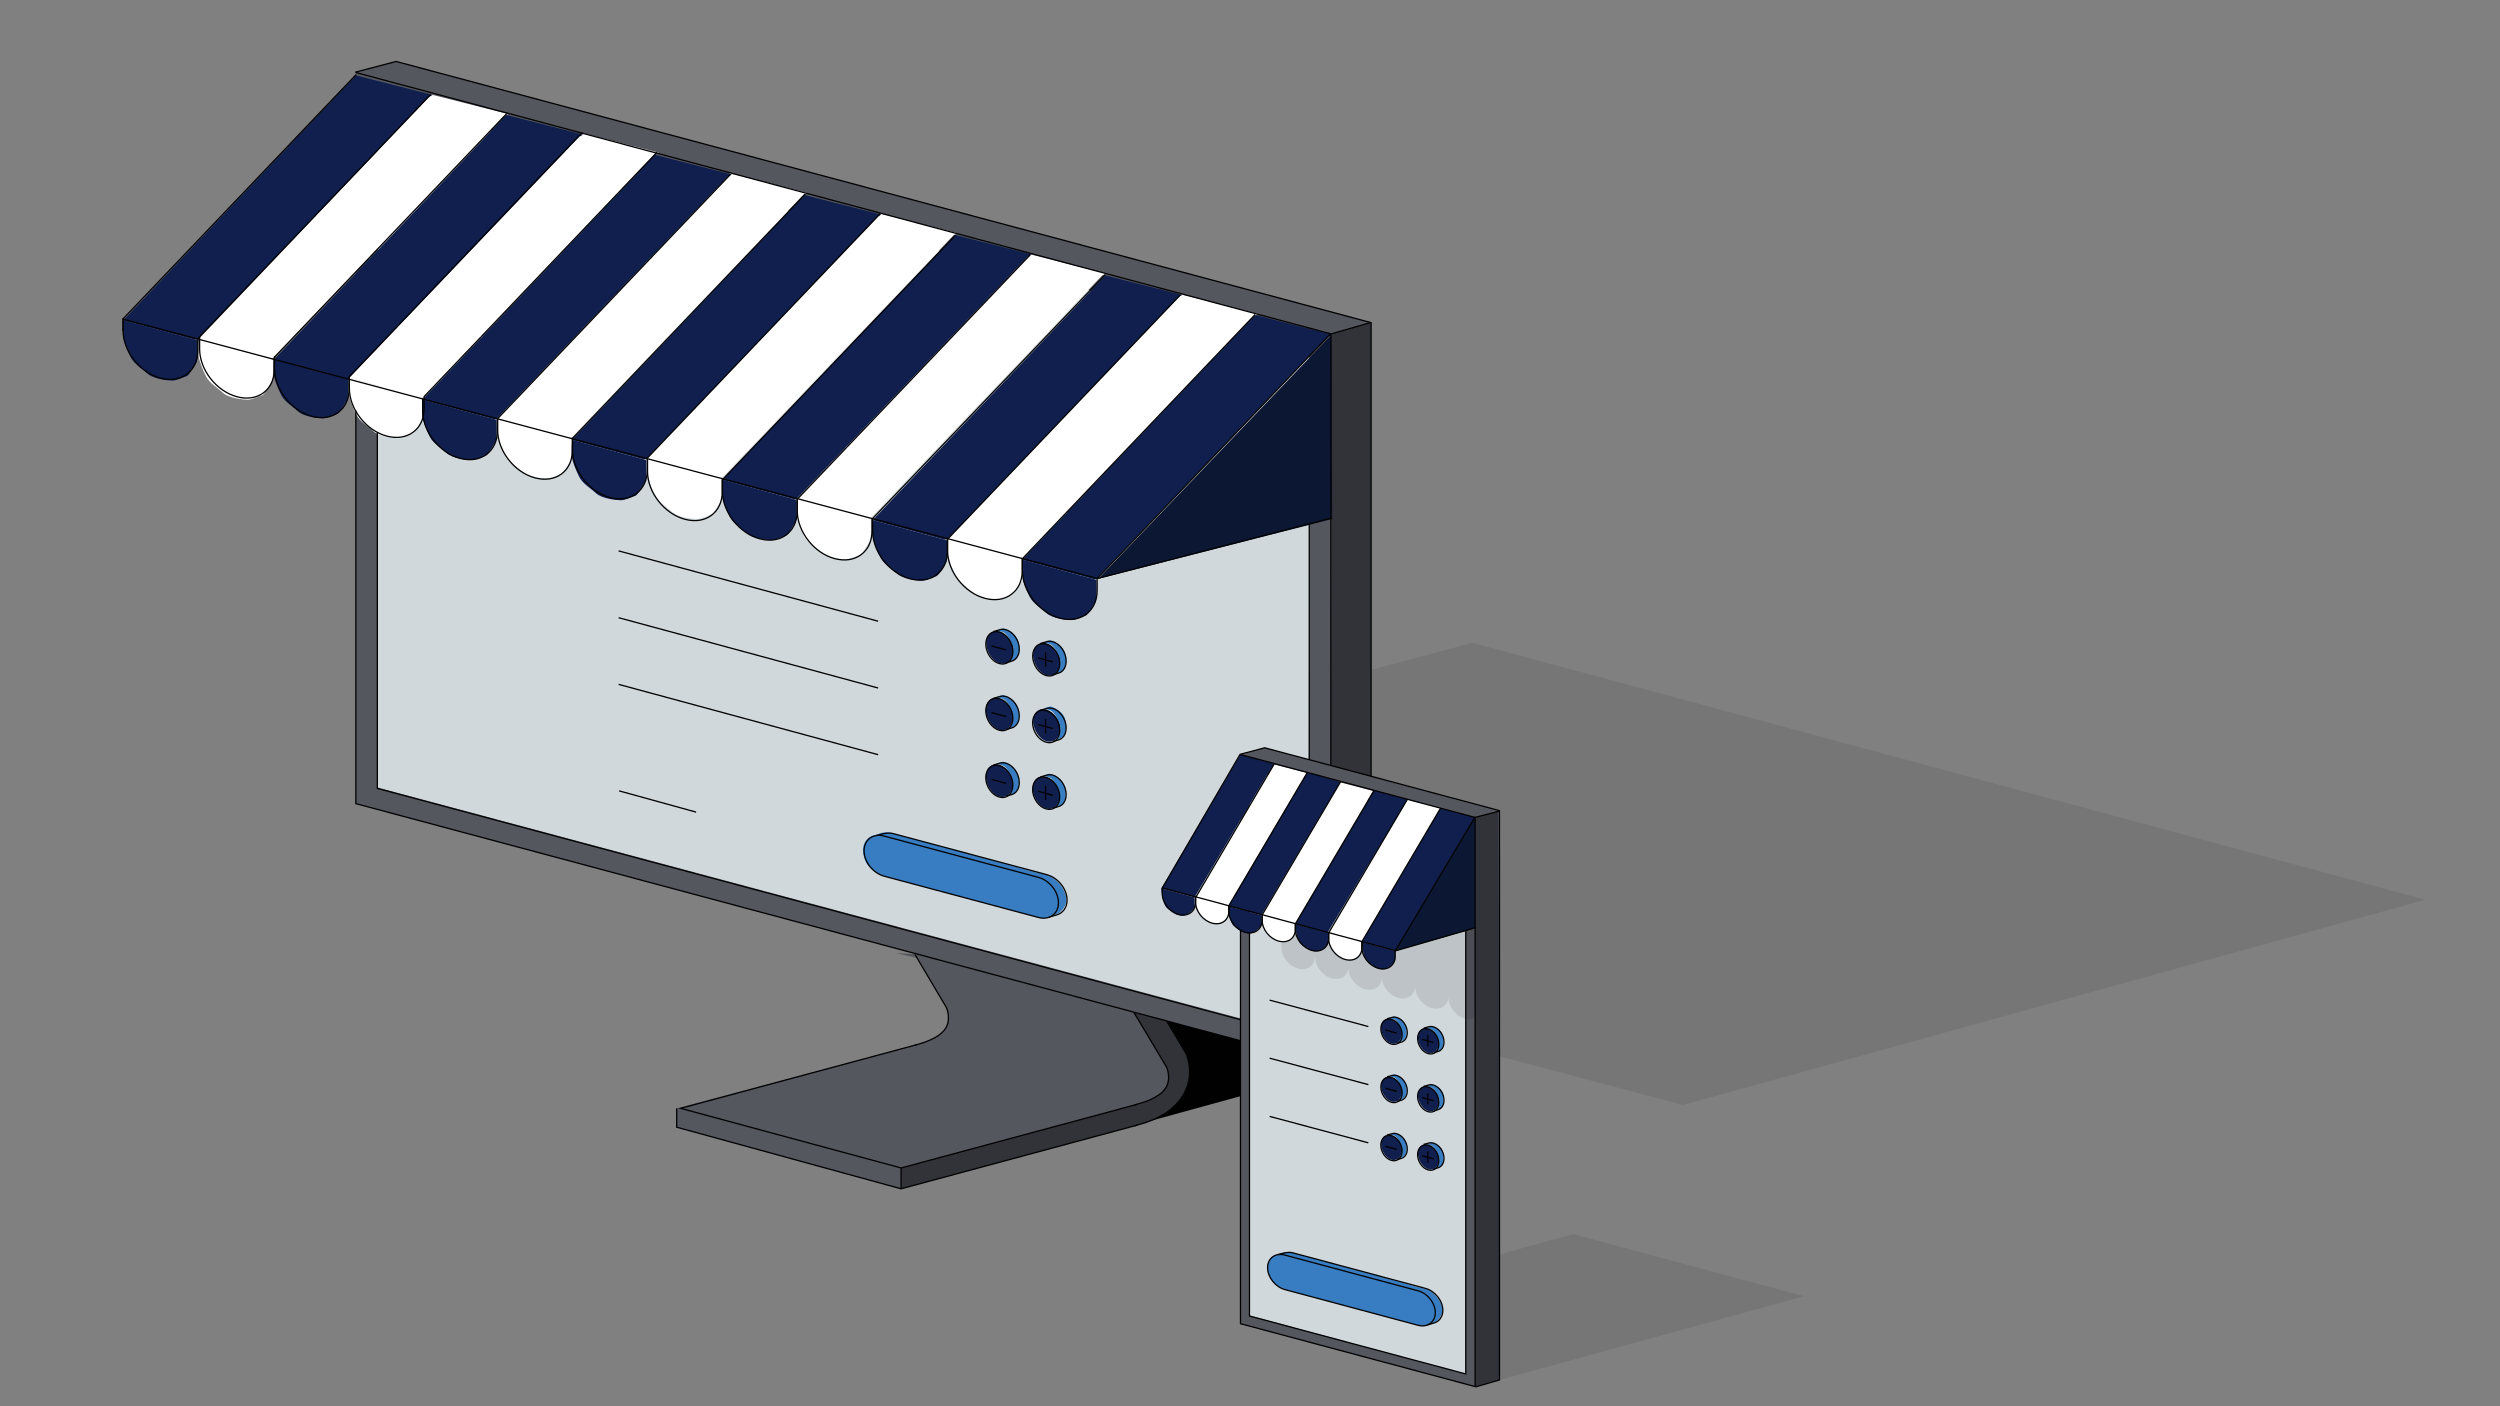 <?xml version="1.0" encoding="utf-8"?>
<!-- Generator: Adobe Illustrator 26.2.1, SVG Export Plug-In . SVG Version: 6.00 Build 0)  -->
<svg version="1.1" id="Layer_1" xmlns="http://www.w3.org/2000/svg" xmlns:xlink="http://www.w3.org/1999/xlink" x="0px" y="0px"
	 viewBox="0 0 1920 1080" style="enable-background:new 0 0 1920 1080;" xml:space="preserve">
<rect x="0" y="0" width="1920" height="1080" fill="#808080" stroke="none"/>
<style type="text/css">
	.st0{fill:#010101;}
	.st1{opacity:0.08;fill:#010101;enable-background:new    ;}
	.st2{fill:#313338;}
	.st3{fill:#55575E;}
	.st4{fill:#D1D8DB;}
	.st5{fill:#101F4E;}
	.st6{fill:#387DC1;}
	.st7{fill:#0B1733;}
	.st8{fill:#FFFFFF;}
	.st9{fill:none;stroke:#010101;stroke-miterlimit:10;}
	.st10{fill:none;stroke:#010101;stroke-width:1;stroke-miterlimit:10;}
	.st11{opacity:0.1;fill:#010101;enable-background:new    ;}
</style>
<polygon class="st0" points="878.7,862.2 1138.6,790.7 941.6,737.7 695.1,805.6 "/>
<polygon class="st1" points="544.4,650.1 1292.5,848.6 1862.6,691 1130.8,493.7 "/>
<polygon class="st2" points="1022.4,256.4 1053,247.8 1053,809.3 1022.1,817.9 "/>
<polygon class="st3" points="1053,247.8 304.2,47.2 273.3,55.7 1022.4,256.4 "/>
<polygon class="st3" points="273.3,55.7 273.3,617.2 1022.1,817.9 1022.4,256.4 "/>
<polygon class="st4" points="290.3,604.9 290.3,78.5 1005.5,267.6 1005.1,796.2 "/>
<path class="st5" d="M757.4,493.9c0,6,4.5,13.9,10.5,15.5s10.5-3.9,10.5-9.9s-5-12.8-11-14.5C761.4,483.5,757.4,487.9,757.4,493.9z"
	/>
<path class="st6" d="M765.4,484.2l5.2-1.6c0,0,9.1,2.4,11.3,9.5c2.3,7.5-0.1,13.5-2.5,14.5s-4.9,2.4-4.9,2.4s5.6-7,3.4-12.8
	c-2.2-5.8-4.9-9.7-7.3-10.6S765.4,484.2,765.4,484.2z"/>
<path class="st5" d="M793.4,503.1c0,6,4.5,13.9,10.5,15.5s10.5-3.9,10.5-9.9s-5-12.8-11-14.5C797.4,492.7,793.4,497.1,793.4,503.1z"
	/>
<path class="st6" d="M801.4,493.4l5.2-1.6c0,0,9.1,2.4,11.3,9.5c2.3,7.5-0.1,13.5-2.5,14.5s-4.9,2.4-4.9,2.4s5.6-7,3.4-12.8
	c-2.2-5.8-4.9-9.7-7.3-10.6S801.4,493.4,801.4,493.4z"/>
<path class="st5" d="M757.1,545.1c0,6,4.5,13.9,10.5,15.5s10.5-3.9,10.5-9.9s-5-12.8-11-14.5S757.1,539.1,757.1,545.1z"/>
<path class="st6" d="M765.1,535.4l5.2-1.6c0,0,9.1,2.4,11.3,9.5c2.3,7.5-0.1,13.5-2.5,14.5s-4.9,2.4-4.9,2.4s5.6-7,3.4-12.8
	s-4.9-9.7-7.3-10.6C767.8,535.8,765.1,535.4,765.1,535.4z"/>
<path class="st5" d="M793.4,553.8c0,6,4.5,13.9,10.5,15.5s10.5-3.9,10.5-9.9s-5-12.8-11-14.5C797.4,543.3,793.4,547.8,793.4,553.8z"
	/>
<path class="st6" d="M801.4,544.1l5.2-1.6c0,0,9.1,2.4,11.3,9.5c2.3,7.5-0.1,13.5-2.5,14.5s-4.9,2.4-4.9,2.4s5.6-7,3.4-12.8
	c-2.2-5.8-4.9-9.7-7.3-10.6S801.4,544.1,801.4,544.1z"/>
<path class="st5" d="M793.1,605.5c0,6,4.5,13.9,10.5,15.5s10.5-3.9,10.5-9.9s-5-12.8-11-14.5C797,595,793.1,599.5,793.1,605.5z"/>
<path class="st6" d="M801,595.8l5.2-1.6c0,0,9.1,2.4,11.3,9.5c2.3,7.5-0.1,13.5-2.5,14.5s-4.9,2.4-4.9,2.4s5.6-7,3.4-12.8
	c-2.2-5.8-4.9-9.7-7.3-10.6C803.8,596.3,801,595.8,801,595.8z"/>
<path class="st5" d="M757.1,596.3c0,6,4.5,13.9,10.5,15.5s10.5-3.9,10.5-9.9s-5-12.8-11-14.5C761.1,585.9,757.1,590.3,757.1,596.3z"
	/>
<path class="st6" d="M765.1,586.6l5.2-1.6c0,0,9.1,2.4,11.3,9.5c2.3,7.5-0.1,13.5-2.5,14.5s-4.9,2.4-4.9,2.4s5.6-7,3.4-12.8
	c-2.2-5.8-4.9-9.7-7.3-10.6C767.8,587.1,765.1,586.6,765.1,586.6z"/>
<path class="st6" d="M781.5,666l-96.3-26.1c0,0-9.4-3.1-14.1,3.8c-4.7,6.9-0.4,16.4,1.9,19.1s6.3,6.3,13.2,8.2
	c6.8,1.9,117,31.4,117,31.4s8.5,3.4,14-5.5S813,678,813,678s-5-5.5-10.5-6.4S781.5,666,781.5,666z"/>
<path class="st6" d="M775.3,668.1L679,642c0,0-9.4-3.1-14.1,3.8c-4.7,6.9-0.4,16.4,1.9,19.1c2.3,2.7,6.3,6.3,13.2,8.2
	s117,31.4,117,31.4s8.5,3.4,14-5.5s-4.2-18.9-4.2-18.9s-5-5.5-10.5-6.4C790.7,672.7,775.3,668.1,775.3,668.1z"/>
<polygon class="st7" points="843.4,444.5 1022.8,256.9 1023.1,398.6 "/>
<polygon class="st5" points="785.7,429.1 963.7,241.8 1022.8,256.9 1019.8,258.4 842.2,444.5 839.8,444.7 785.4,430 "/>
<path class="st5" d="M842.1,445.3c0,0,0.5,15.1-0.7,16.8c-1.2,1.7-5.8,10.3-7.6,10.7c-1.8,0.4-7.5,3.4-11,3.4
	c-3.4,0-14.8-1.2-19.2-5.4c-4.4-4.2-10.2-7.2-12.9-12.6c-2.7-5.3-5.4-12.3-5.7-16.1c-0.3-3.7,0.3-12.3,0.3-12.3L842.1,445.3z"/>
<polygon class="st8" points="729.1,413.3 907.2,226.1 966.2,241.1 963.2,242.6 785.7,428.7 783.3,429 728.8,414.2 "/>
<path class="st8" d="M785.6,429.5c0,0,0.5,15.1-0.7,16.8c-1.2,1.7-5.8,10.3-7.6,10.7c-1.8,0.4-7.5,3.4-11,3.4
	c-3.4,0-14.8-1.2-19.2-5.4s-10.2-7.2-12.9-12.6s-5.4-12.3-5.7-16.1c-0.3-3.7,0.3-12.3,0.3-12.3L785.6,429.5z"/>
<polygon class="st8" points="612.3,382.3 790.3,195.1 849.3,210.1 846.4,211.6 668.8,397.7 666.4,398 611.9,383.3 "/>
<path class="st8" d="M668.7,398.6c0,0,0.5,15.1-0.7,16.8s-5.8,10.3-7.6,10.7c-1.8,0.4-7.5,3.4-11,3.4c-3.4,0-14.8-1.2-19.2-5.4
	c-4.4-4.2-10.2-7.2-12.9-12.6c-2.7-5.3-5.4-12.3-5.7-16.1c-0.3-3.7,0.3-12.3,0.3-12.3L668.7,398.6z"/>
<polygon class="st8" points="498.2,351.4 676.2,164.1 735.3,179.1 732.3,180.7 554.7,366.7 552.4,367 497.9,352.3 "/>
<path class="st8" d="M554.6,367.6c0,0,0.5,15.1-0.7,16.8c-1.2,1.7-5.8,10.3-7.6,10.7c-1.8,0.4-7.5,3.4-11,3.4
	c-3.4,0-14.8-1.2-19.2-5.4c-4.4-4.2-10.2-7.2-12.9-12.6c-2.7-5.3-5.4-12.3-5.7-16.1c-0.3-3.7,0.3-12.3,0.3-12.3L554.6,367.6z"/>
<polygon class="st8" points="382.7,320.4 560.8,133.1 619.8,148.1 616.8,149.7 439.3,335.8 436.9,336 382.4,321.3 "/>
<path class="st8" d="M439.2,336.6c0,0,0.5,15.1-0.7,16.8s-5.8,10.3-7.6,10.7c-1.8,0.4-7.5,3.4-11,3.4s-14.8-1.2-19.2-5.4
	c-4.4-4.2-10.2-7.2-12.9-12.6c-2.7-5.3-5.4-12.3-5.7-16.1c-0.3-3.7,0.3-12.3,0.3-12.3L439.2,336.6z"/>
<polygon class="st8" points="268.7,289.4 446.7,102.1 505.8,117.2 502.8,118.7 325.2,304.8 322.8,305.1 268.3,290.3 "/>
<path class="st8" d="M325.1,305.6c0,0,0.5,15.1-0.7,16.8s-5.8,10.3-7.6,10.7c-1.8,0.4-7.5,3.4-11,3.4s-14.8-1.2-19.2-5.4
	c-4.4-4.2-10.2-7.2-12.9-12.6c-2.7-5.3-5.4-12.3-5.7-16.1c-0.3-3.7,0.3-12.3,0.3-12.3L325.1,305.6z"/>
<polygon class="st8" points="153.2,259.8 331.2,72.6 390.3,87.6 387.3,89.1 209.7,275.2 207.4,275.5 152.9,260.7 "/>
<path class="st8" d="M209.6,276.1c0,0,0.5,15.1-0.7,16.8s-5.8,10.3-7.6,10.7c-1.8,0.4-7.5,3.4-11,3.4c-3.4,0-14.8-1.2-19.2-5.4
	c-4.4-4.2-10.2-7.2-12.9-12.6c-2.7-5.3-5.4-12.3-5.7-16.1c-0.3-3.7,0.3-12.3,0.3-12.3L209.6,276.1z"/>
<polygon class="st5" points="670.9,398.7 849,211.5 908,226.5 905,228 727.5,414.1 725.1,414.4 670.6,399.6 "/>
<path class="st5" d="M727.4,415c0,0,0.5,15.1-0.7,16.8s-5.8,10.3-7.6,10.7c-1.8,0.4-7.5,3.4-11,3.4s-14.8-1.2-19.2-5.4
	c-4.4-4.2-10.2-7.2-12.9-12.6c-2.7-5.3-5.4-12.3-5.7-16.1c-0.3-3.7,0.3-12.3,0.3-12.3L727.4,415z"/>
<polygon class="st5" points="555.4,367.7 733.4,180.4 792.5,195.4 789.5,197 611.9,383 609.5,383.3 555.1,368.6 "/>
<path class="st5" d="M611.8,383.9c0,0,0.5,15.1-0.7,16.8c-1.2,1.7-5.8,10.3-7.6,10.7c-1.8,0.4-7.5,3.4-11,3.4
	c-3.4,0-14.8-1.2-19.2-5.4c-4.4-4.2-10.2-7.2-12.9-12.6c-2.7-5.3-5.4-12.3-5.7-16.1c-0.3-3.7,0.3-12.3,0.3-12.3L611.8,383.9z"/>
<polygon class="st5" points="439.8,337.1 617.9,149.8 676.9,164.8 673.9,166.4 496.3,352.4 494,352.7 439.5,338 "/>
<path class="st5" d="M496.2,353.3c0,0,0.5,15.1-0.7,16.8c-1.2,1.7-5.8,10.3-7.6,10.7c-1.8,0.4-7.5,3.4-11,3.4s-14.8-1.2-19.2-5.4
	c-4.4-4.2-10.2-7.2-12.9-12.6s-5.4-12.3-5.7-16.1c-0.3-3.7,0.3-12.3,0.3-12.3L496.2,353.3z"/>
<polygon class="st5" points="325,306.2 503,118.9 562.1,134 559.1,135.5 381.5,321.6 379.1,321.9 324.6,307.1 "/>
<path class="st5" d="M381.4,322.4c0,0,0.5,15.1-0.7,16.8c-1.2,1.7-5.8,10.3-7.6,10.7c-1.8,0.4-7.5,3.4-11,3.4s-14.8-1.2-19.2-5.4
	c-4.4-4.2-10.2-7.2-12.9-12.6c-2.7-5.3-5.4-12.3-5.7-16.1c-0.3-3.7,0.3-12.3,0.3-12.3L381.4,322.4z"/>
<polygon class="st5" points="210.9,275.6 388.9,88.3 448,103.4 445,104.9 267.4,291 265.1,291.2 210.6,276.5 "/>
<path class="st5" d="M267.3,290.4c0,0,0.5,15.1-0.7,16.8c-1.2,1.7-5.8,10.3-7.6,10.7c-1.8,0.4-7.5,3.4-11,3.4s-14.8-1.2-19.2-5.4
	c-4.4-4.2-10.2-7.2-12.9-12.6c-2.7-5.3-5.4-12.3-5.7-16.1c-0.3-3.7,0.3-12.3,0.3-12.3L267.3,290.4z"/>
<polygon class="st5" points="95.3,245.2 273.3,57.9 332.3,72.9 329.3,74.5 151.8,260.5 149.4,260.8 94.9,246.1 "/>
<path class="st5" d="M151.7,261.4c0,0,0.5,15.1-0.7,16.8s-5.8,10.3-7.6,10.7c-1.8,0.4-7.5,3.4-11,3.4s-14.8-1.2-19.2-5.4
	c-4.4-4.2-10.2-7.2-12.9-12.6s-5.4-12.3-5.7-16.1c-0.3-3.7,0.3-12.3,0.3-12.3L151.7,261.4z"/>
<path class="st3" d="M895.2,783.8l11.9,18.9l2.9,4.8c0,0,2,4.6,1.9,4.3s1.4,6.1,1.4,6.1l0.4,6.7l-1,7.2l-2.4,6.6l-5.7,8.5l-7.6,6.9
	l-10.5,5.9l-15.2,5.1L692,913v-16l163.6-44.1l12.9-3.5l9.7-2.9l6.1-2.4l5.3-2.9l4.2-3.6l2.9-4.8l0.9-5.4v-7.2l-4.4-5.6l-17.6-29.5
	l-3.9-7.4l21.5,36.9l2.9,4.8l1.2,2.5v4.5v4.1l-2.2,5.2l-3.7,4.2l-7.1,4.2l-10.8,3.9L692,897v16l-172.3-47.3v-14.5l184.5-48.9
	l7.8-2.5l7.4-3.6l5.9-4.9l3.2-7.1V779l-2.7-7.7l-8.2-13.8l-12.9-21.7l-16.4-3.8l17.6,0.9"/>
<polyline class="st2" points="869.8,777.2 876.3,786.4 896,819.5 897.3,825.7 896.6,832.9 893,838.8 888.4,841.7 882.9,844.7 
	876.3,847.7 868.5,849.4 692,897 692,913 880,862.2 890.8,857.4 901.8,849.7 907.4,842.5 911.7,834.8 913.2,828.9 913.6,824.5 
	913.3,817.9 911.8,811.8 909.9,807.5 896.1,783.5 "/>
<line class="st9" x1="475.1" y1="423.1" x2="674.4" y2="477.1"/>
<ellipse transform="matrix(0.9 -0.436 0.436 0.9 -140.023 384.683)" class="st10" cx="767.51" cy="497.2" rx="9.7" ry="13"/>
<path class="st9" d="M763,485l4.3-1.2c1.5-0.6,3.2-0.7,5.1-0.2c5.7,1.5,10.4,8.2,10.4,14.9c0,4.8-2.4,8.4-6,9.3l-3.9,1.1"/>
<line class="st9" x1="761.4" y1="496.1" x2="772.6" y2="499.1"/>
<line class="st9" x1="803" y1="501" x2="803" y2="512"/>
<ellipse transform="matrix(0.9 -0.436 0.436 0.9 -140.422 401.31)" class="st10" cx="803.51" cy="506.38" rx="9.7" ry="13"/>
<path class="st9" d="M799,494.2l4.3-1.2c1.5-0.6,3.2-0.7,5.1-0.2c5.7,1.5,10.4,8.2,10.4,14.9c0,4.8-2.4,8.4-6,9.3l-3.9,1.1"/>
<line class="st9" x1="797.3" y1="505.3" x2="808.6" y2="508.3"/>
<path class="st9" d="M803,511.7"/>
<path class="st9" d="M803,500.7"/>
<line class="st9" x1="475.1" y1="474.4" x2="674.4" y2="528.4"/>
<ellipse transform="matrix(0.9 -0.436 0.436 0.9 -162.365 389.807)" class="st10" cx="767.49" cy="548.4" rx="9.7" ry="13"/>
<path class="st9" d="M763,536.3l4.3-1.2c1.5-0.6,3.2-0.7,5.1-0.2c5.7,1.5,10.4,8.2,10.4,14.9c0,4.8-2.4,8.4-6,9.3l-3.9,1.1"/>
<line class="st9" x1="761.4" y1="547.3" x2="772.6" y2="550.3"/>
<line class="st9" x1="803" y1="552.3" x2="803" y2="563.2"/>
<ellipse transform="matrix(0.9 -0.436 0.436 0.9 -162.764 406.433)" class="st10" cx="803.49" cy="557.58" rx="9.7" ry="13"/>
<path class="st9" d="M799,545.5l4.3-1.2c1.5-0.6,3.2-0.7,5.1-0.2c5.7,1.5,10.4,8.2,10.4,14.9c0,4.8-2.4,8.4-6,9.3l-3.9,1.1"/>
<line class="st9" x1="797.3" y1="556.5" x2="808.6" y2="559.5"/>
<path class="st9" d="M803,553.5"/>
<path class="st9" d="M803,542.5"/>
<line class="st9" x1="475.1" y1="525.6" x2="674.4" y2="579.6"/>
<ellipse transform="matrix(0.9 -0.436 0.436 0.9 -184.742 394.958)" class="st10" cx="767.52" cy="599.69" rx="9.7" ry="13"/>
<path class="st9" d="M763,587.5l4.3-1.2c1.5-0.6,3.2-0.7,5.1-0.2c5.7,1.5,10.4,8.2,10.4,14.9c0,4.8-2.4,8.4-6,9.3l-3.9,1.1"/>
<line class="st9" x1="761.4" y1="598.5" x2="772.6" y2="601.6"/>
<line class="st9" x1="803" y1="603.5" x2="803" y2="614.5"/>
<ellipse transform="matrix(0.9 -0.436 0.436 0.9 -185.106 411.556)" class="st10" cx="803.48" cy="608.79" rx="9.7" ry="13"/>
<path class="st9" d="M799,596.7l4.3-1.2c1.5-0.6,3.2-0.7,5.1-0.2c5.7,1.5,10.4,8.2,10.4,14.9c0,4.8-2.4,8.4-6,9.3l-3.9,1.1"/>
<line class="st9" x1="797.3" y1="607.7" x2="808.6" y2="610.8"/>
<path class="st9" d="M803,595.2"/>
<path class="st9" d="M803,584.3"/>
<path class="st9" d="M759.3,610.6"/>
<path class="st9" d="M759.3,609.1"/>
<line class="st9" x1="475.5" y1="607.4" x2="534.6" y2="623.7"/>
<g>
	<polyline class="st9" points="273.3,55.7 1022.1,256.4 1022.1,817.9 273.3,617.2 273.3,315.4 	"/>
	<polyline class="st9" points="1005.5,401.9 1005.5,797.3 289.8,605.5 289.8,332.2 	"/>
</g>
<g>
	<polyline class="st9" points="272.7,55.5 304.2,47.2 1053,247.8 1053,809.3 1023,817.9 	"/>
	<line class="st9" x1="1052.4" y1="247.8" x2="1022.4" y2="256.4"/>
</g>
<polyline class="st9" points="873.4,848.1 692,897 522.7,851.2 704.1,802.3 "/>
<polyline class="st9" points="873.4,864.1 692,913 519.7,865.7 519.7,851.2 "/>
<g>
	<path class="st9" d="M896.1,784.3l14.5,24.4l0.1,0.2c0.3,0.6,7.4,15.6-1.7,31.5c-6.3,11.1-18.3,19.1-35.6,23.7
		c-0.7,0.2-1.5,0.4-2.2,0.6"/>
	<path class="st9" d="M871.6,848.5c12.4-3.1,20.7-7.7,24-13.4c3.8-6.5,0.9-14.4,0.3-15.6l-25-41.9"/>
</g>
<g>
	<path class="st9" d="M702.2,819"/>
	<path class="st9" d="M702.5,802.7c12.4-3.1,20.7-7.7,24-13.4c3.8-6.5,0.9-14.4,0.3-15.6L702.7,733"/>
</g>
<line class="st9" x1="692" y1="913" x2="692" y2="897"/>
<line class="st9" x1="94.8" y1="245.2" x2="842.7" y2="444.3"/>
<line class="st9" x1="842.7" y1="444.3" x2="1023.1" y2="397.7"/>
<path class="st9" d="M785.2,428.7v9.3c0,16,12.9,32.5,28.7,36.7c15.9,4.3,28.7-5.2,28.7-21.2v-9.1l178.9-187.7"/>
<path class="st9" d="M727.7,413.5v9.3c0,16,12.9,32.5,28.7,36.7c15.9,4.3,28.7-5.2,28.7-21.2v-9.1L964,241.5"/>
<path class="st9" d="M670.2,398.5v9.3c0,16,12.9,32.5,28.7,36.7c15.9,4.3,28.7-5.2,28.7-21.2v-9.1l178.9-187.7"/>
<path class="st9" d="M612.3,383v9.3c0,16,12.9,32.5,28.7,36.7c15.9,4.3,28.7-5.2,28.7-21.2v-9.1l179-187.7"/>
<path class="st9" d="M554.8,367.8v9.3c0,16,12.9,32.5,28.7,36.7c15.9,4.3,28.7-5.2,28.7-21.2v-9.1l178.9-187.7"/>
<path class="st9" d="M497.3,352.8v9.3c0,16,12.9,32.5,28.7,36.7c15.9,4.3,28.7-5.2,28.7-21.2v-9.1l178.9-187.7"/>
<path class="st9" d="M439.7,336.1v9.3c0,16,12.9,32.5,28.7,36.7c15.9,4.3,28.7-5.2,28.7-21.2v-9.1L676,164.1"/>
<path class="st9" d="M382.2,321v9.3c0,16,12.9,32.5,28.7,36.7c15.9,4.3,28.7-5.2,28.7-21.2v-9.1L618.5,149"/>
<path class="st9" d="M324.6,306v9.3c0,16,12.9,32.5,28.7,36.7c15.9,4.3,28.7-5.2,28.7-21.2v-9.1l179-187.8"/>
<path class="st9" d="M268.3,288.9v9.3c0,16,12.9,32.5,28.7,36.7c15.9,4.3,28.7-5.2,28.7-21.2v-9.1l178.9-187.7"/>
<path class="st9" d="M210.8,273.7v9.3c0,16,12.9,32.5,28.7,36.7c15.9,4.3,28.7-5.2,28.7-21.2v-9.1l178.9-187.7"/>
<path class="st9" d="M153.3,258.7v9.3c0,16,12.9,32.5,28.7,36.7c15.9,4.3,28.7-5.2,28.7-21.2v-9.1l179-187.7"/>
<path class="st9" d="M94.5,244.4v9.3c0,16,12.9,32.5,28.7,36.7s28.7-5.2,28.7-21.2v-9.1l179-187.7"/>
<polyline class="st9" points="94.5,254.1 94.5,244.9 273.5,57.3 "/>
<path class="st9" d="M163.6,245"/>
<path class="st9" d="M273.3,55.7"/>
<path class="st9" d="M163.5,245.6"/>
<path class="st9" d="M672.8,641.7c3.1-0.8,8.9-2.6,12.8-1.6l118.5,31.7c8.5,2.3,15.4,11,15.4,19.5l0,0c0,5.8-3.3,10.1-8.1,11.4
	l-5.9,1.7"/>
<path class="st9" d="M679,672.9l118.5,31.7c8.5,2.3,15.4-2.8,15.4-11.3l0,0c0-8.5-6.9-17.2-15.4-19.5L679,642.1
	c-8.5-2.3-15.4,2.8-15.4,11.3l0,0C663.6,661.9,670.5,670.6,679,672.9z"/>
<polygon class="st1" points="1151.6,1059.8 1385.4,995.5 1208.2,947.8 986.4,1008.9 "/>
<polygon class="st3" points="1150.8,623 971.3,574.3 952.7,579.5 952.7,1016.6 1132.9,1064.9 1151.6,1059.8 "/>
<polygon class="st2" points="1150.8,623 1132.9,627.8 1132.9,1064.9 1151.6,1059.8 "/>
<polygon class="st4" points="1125.7,1055.4 959.6,1010.3 959.6,591 1125.7,634.1 "/>
<path class="st11" d="M1129.6,703.2l-3.7,11.1l-0.5,48l-0.2,6.3v13.8c-7.1-1.9-12.8-9.2-12.8-16.2l0,0c-0.7,6.2-6.1,9.8-12.7,8
	c-7.1-1.9-12.8-9.2-12.8-16.2c0-0.2,0-0.4,0-0.6h-0.1c-0.2,6.8-5.8,10.8-12.8,9c-6.8-1.8-12.3-8.5-12.8-15.3
	c-0.4,6.6-6,10.4-12.8,8.6c-7-1.9-12.6-8.9-12.8-15.9c-0.9,6-6.2,9.3-12.7,7.6c-7.1-1.9-12.8-9.2-12.8-16.2v-0.1l-0.3-0.1
	c-0.3,6.8-5.9,10.7-12.8,8.9c-7.1-1.9-12.8-9.2-12.8-16.2l5.2,1.4l-2.3-0.7l-2.9-0.7v-43L1129.6,703.2z"/>
<path class="st11" d="M1133.1,713l-7.2,1.4l-0.7,68.2c0,0,8.2,2.7,7.9-6.1C1133,771.8,1133.1,713,1133.1,713z"/>
<path class="st5" d="M1088.9,796.7c0,4.6,3.5,10.7,8.1,12c4.6,1.2,8.1-3,8.1-7.6s-3.8-9.9-8.5-11.2
	C1091.9,788.6,1088.9,792.1,1088.9,796.7z"/>
<path class="st6" d="M1095.4,789.6l4-1.3c0,0,7.7,1.7,8.7,7.3s-0.1,10.4-2,11.2c-1.9,0.7-3.9,1-3.9,1s4.4-4.6,2.7-9.1
	c-1.7-4.5-3.8-7.5-5.6-8.1C1097.5,789.9,1095.4,789.6,1095.4,789.6z"/>
<path class="st5" d="M1060.6,789.4c0,4.6,3.5,10.7,8.1,12s8.1-3,8.1-7.6s-3.8-9.9-8.5-11.2S1060.6,784.8,1060.6,789.4z"/>
<path class="st6" d="M1066.8,781.9l4-1.3c0,0,7,1.9,8.7,7.3c1.8,5.8-0.1,10.4-2,11.2c-1.9,0.7-3.8,1.8-3.8,1.8s4.3-5.4,2.6-9.9
	s-3.8-7.5-5.6-8.1C1068.9,782.3,1066.8,781.9,1066.8,781.9z"/>
<path class="st5" d="M1089,841.3c0,4.6,3.5,10.7,8.1,12c4.6,1.2,8.1-3,8.1-7.6s-3.8-9.9-8.5-11.2S1089,836.7,1089,841.3z"/>
<path class="st6" d="M1095.5,834.2l4-1.3c0,0,7.7,1.7,8.7,7.3s-0.1,10.4-2,11.2c-1.9,0.7-3.9,1-3.9,1s4.4-4.6,2.7-9.1
	s-3.8-7.5-5.6-8.1S1095.5,834.2,1095.5,834.2z"/>
<path class="st5" d="M1060.7,834c0,4.6,3.5,10.7,8.1,12s8.1-3,8.1-7.6s-3.8-9.9-8.5-11.2S1060.7,829.4,1060.7,834z"/>
<path class="st6" d="M1066.9,826.5l4-1.3c0,0,7,1.9,8.7,7.3c1.8,5.8-0.1,10.4-2,11.2s-3.8,1.8-3.8,1.8s4.3-5.4,2.6-9.9
	s-3.8-7.5-5.6-8.1S1066.9,826.5,1066.9,826.5z"/>
<path class="st5" d="M1089,886c0,4.6,3.5,10.7,8.1,12c4.6,1.2,8.1-3,8.1-7.6s-3.8-9.9-8.5-11.2S1089,881.3,1089,886z"/>
<path class="st6" d="M1095.5,878.9l4-1.3c0,0,7.7,1.7,8.7,7.3s-0.1,10.4-2,11.2s-3.9,1-3.9,1s4.4-4.6,2.7-9.1s-3.8-7.5-5.6-8.1
	S1095.5,878.9,1095.5,878.9z"/>
<path class="st5" d="M1060.7,878.7c0,4.6,3.5,10.7,8.1,12c4.6,1.2,8.1-3,8.1-7.6s-3.8-9.9-8.5-11.2S1060.7,874,1060.7,878.7z"/>
<path class="st6" d="M1066.9,871.2l4-1.3c0,0,7,1.9,8.7,7.3c1.8,5.8-0.1,10.4-2,11.2s-3.8,1.8-3.8,1.8s4.3-5.4,2.6-9.9
	s-3.8-7.5-5.6-8.1S1066.9,871.2,1066.9,871.2z"/>
<path class="st6" d="M1075.7,984.7l-82.9-22.5c0,0-8.1-2.7-12.2,3.2s-0.3,14.1,1.6,16.5c1.9,2.4,5.5,5.4,11.3,7.1s100.7,27,100.7,27
	s7.4,2.9,12.1-4.7c4.7-7.6-3.6-16.2-3.6-16.2s-4.3-4.7-9-5.5C1089,988.7,1075.7,984.7,1075.7,984.7z"/>
<path class="st6" d="M1070.3,986.4l-82.9-22.5c0,0-8.1-2.7-12.2,3.2c-4.1,5.9-0.3,14.1,1.6,16.5s5.5,5.4,11.3,7.1
	c5.9,1.6,100.7,27,100.7,27s7.4,2.9,12.1-4.7c4.7-7.6-3.6-16.2-3.6-16.2s-4.3-4.7-9-5.5C1083.6,990.4,1070.3,986.4,1070.3,986.4z"/>
<path class="st5" d="M1071.4,730.3l-25.5-7c0,0,0.4,12.1,4.7,15.6c4.3,3.5,8.2,6.3,12.9,5.3c4.7-1,8.1-6.2,8.1-6.8
	C1071.6,736.7,1071.4,730.3,1071.4,730.3z"/>
<path class="st8" d="M1045.6,723.3l-25.5-7c0,0,0.4,12.1,4.7,15.6c4.3,3.5,8.2,6.3,12.9,5.3c4.7-1,8.1-6.2,8.1-6.8
	S1045.6,723.3,1045.6,723.3z"/>
<path class="st8" d="M994.7,709.7l-25.5-7c0,0,0.4,12.1,4.7,15.6s8.2,6.3,12.9,5.3s8.1-6.2,8.1-6.8S994.7,709.7,994.7,709.7z"/>
<path class="st8" d="M943.5,695.2l-25.5-7c0,0,0.4,12.1,4.7,15.6s8.2,6.3,12.9,5.3s8.1-6.2,8.1-6.8
	C943.8,701.7,943.5,695.2,943.5,695.2z"/>
<polygon class="st7" points="1132.9,627.8 1132.9,712.9 1071.4,730.3 "/>
<polygon class="st5" points="1132.9,627.8 1106,620.6 1045.9,723.3 1071.4,730.3 "/>
<polygon class="st8" points="1106.4,620.7 1080.9,614.1 1020.2,716.3 1045.9,723.3 "/>
<polygon class="st8" points="1054.5,607.4 1028.9,600.8 968.2,703 994,710 "/>
<polygon class="st8" points="1004.2,593.7 978.6,587.1 918,689.4 943.7,696.3 "/>
<path class="st5" d="M1020.2,716.6l-25.5-7c0,0,0.4,12.1,4.7,15.6s8.2,6.3,12.9,5.3s8.1-6.2,8.1-6.8
	C1020.5,723,1020.2,716.6,1020.2,716.6z"/>
<polygon class="st5" points="1080.9,614.1 1055.4,606.9 994.8,709.6 1019.3,716.6 "/>
<path class="st5" d="M968.7,702.9l-25.5-7c0,0,0.4,12.1,4.7,15.6s8.2,6.3,12.9,5.3s8.1-6.2,8.1-6.8
	C969,709.4,968.7,702.9,968.7,702.9z"/>
<polygon class="st5" points="1029.4,600.4 1003.9,593.2 943.3,695.9 968.7,702.9 "/>
<path class="st5" d="M917.4,689.2l-25.5-7c0,0,0.4,12.1,4.7,15.6s8.2,6.3,12.9,5.3s8.1-6.2,8.1-6.8
	C917.6,695.6,917.4,689.2,917.4,689.2z"/>
<polygon class="st5" points="978.1,586.7 952.6,579.5 892,682.2 917.4,689.2 "/>
<g>
	<g>
		<polyline class="st9" points="1132.9,627.8 1132.9,1064.9 952.7,1016.6 952.7,714.9 		"/>
		<polyline class="st9" points="959.6,716.2 959.6,1010.7 1125.7,1055.2 1125.7,714.3 		"/>
		<path class="st9" d="M971.3,584.4"/>
		<polyline class="st9" points="1072.2,730.2 892.7,681.9 952.4,579.3 971.3,574.3 1151.6,622.6 1151.6,1059.8 1133.3,1065.1 		"/>
		<path class="st9" d="M885.4,661.1"/>
		<path class="st9" d="M1065.6,709.4"/>
	</g>
	<path class="st9" d="M1045.9,723.4v4.1c0,7.1,5.7,14.3,12.8,16.2c7.1,1.9,12.8-2.3,12.8-9.4v-4l61.2-102.5l18.9-4.9"/>
</g>
<path class="st9" d="M969.3,702.5v4.1c0,7.1,5.7,14.3,12.8,16.2s12.8-2.3,12.8-9.4v-4"/>
<path class="st9" d="M943.7,695.7v4.1c0,7.1,5.7,14.3,12.8,16.2s12.8-2.3,12.8-9.4v-4"/>
<path class="st9" d="M918.2,688.7v4.1c0,7.1,5.7,14.3,12.8,16.2s12.8-2.3,12.8-9.4v-4"/>
<path class="st9" d="M1020.4,716.6v4.1c0,7.1,5.7,14.3,12.8,16.2c7.1,1.9,12.8-2.3,12.8-9.4v-4"/>
<path class="st9" d="M994.8,709.6v4.1c0,7.1,5.7,14.3,12.8,16.2s12.8-2.3,12.8-9.4v-4"/>
<path class="st9" d="M892.6,682v4.1c0,7.1,5.7,14.3,12.8,16.2s12.8-2.3,12.8-9.4v-4"/>
<line class="st9" x1="952.7" y1="579.5" x2="1132.9" y2="627.8"/>
<line class="st9" x1="918.2" y1="689.4" x2="978.6" y2="586.7"/>
<line class="st9" x1="943.7" y1="695.7" x2="1004.2" y2="593"/>
<line class="st9" x1="969.3" y1="702.7" x2="1029.8" y2="600"/>
<line class="st9" x1="994.9" y1="709.5" x2="1055.4" y2="606.9"/>
<line class="st9" x1="1020.4" y1="716.5" x2="1080.9" y2="613.8"/>
<line class="st9" x1="1045.9" y1="723.3" x2="1106.4" y2="620.6"/>
<line class="st9" x1="1132.9" y1="712.5" x2="1071.6" y2="730.3"/>
<line class="st9" x1="975.1" y1="768.1" x2="1050.9" y2="788.4"/>
<ellipse transform="matrix(0.9 -0.436 0.436 0.9 -238.426 545.616)" class="st10" cx="1068.69" cy="791.9" rx="7.6" ry="10.2"/>
<path class="st9" d="M1065.2,782.4l3.4-0.9c1.2-0.4,2.5-0.5,4-0.1c4.5,1.2,8.2,6.4,8.2,11.7c0,3.8-1.9,6.6-4.7,7.3l-3.1,0.9"/>
<line class="st9" x1="1063.9" y1="791.1" x2="1072.7" y2="793.4"/>
<line class="st9" x1="1096.6" y1="794.9" x2="1096.6" y2="803.6"/>
<ellipse transform="matrix(0.9 -0.436 0.436 0.9 -238.785 558.669)" class="st10" cx="1096.92" cy="799.21" rx="7.6" ry="10.2"/>
<path class="st9" d="M1093.4,789.6l3.4-0.9c1.2-0.4,2.5-0.5,4-0.1c4.5,1.2,8.2,6.4,8.2,11.7c0,3.8-1.9,6.6-4.7,7.3l-3.1,0.9"/>
<line class="st9" x1="1092.1" y1="798.3" x2="1101" y2="800.6"/>
<path class="st9" d="M1096.5,803.3"/>
<path class="st9" d="M1096.5,794.7"/>
<line class="st9" x1="975.1" y1="812.7" x2="1050.9" y2="833"/>
<ellipse transform="matrix(0.9 -0.436 0.436 0.9 -257.925 550.103)" class="st10" cx="1068.71" cy="836.6" rx="7.6" ry="10.2"/>
<path class="st9" d="M1065.2,827l3.4-0.9c1.2-0.4,2.5-0.5,4-0.1c4.5,1.2,8.2,6.4,8.2,11.7c0,3.8-1.9,6.6-4.7,7.3l-3.1,0.9"/>
<line class="st9" x1="1063.9" y1="835.7" x2="1072.7" y2="838.1"/>
<line class="st9" x1="1096.6" y1="839.6" x2="1096.6" y2="848.2"/>
<ellipse transform="matrix(0.9 -0.436 0.436 0.9 -258.248 563.128)" class="st10" cx="1096.9" cy="843.82" rx="7.6" ry="10.2"/>
<path class="st9" d="M1093.4,834.3l3.4-0.9c1.2-0.4,2.5-0.5,4-0.1c4.5,1.2,8.2,6.4,8.2,11.7c0,3.8-1.9,6.6-4.7,7.3l-3.1,0.9"/>
<line class="st9" x1="1092.1" y1="842.9" x2="1101" y2="845.3"/>
<path class="st9" d="M1096.5,840.5"/>
<path class="st9" d="M1096.5,831.9"/>
<line class="st9" x1="975.1" y1="857.4" x2="1050.9" y2="877.7"/>
<ellipse transform="matrix(0.9 -0.436 0.436 0.9 -277.388 554.563)" class="st10" cx="1068.68" cy="881.2" rx="7.6" ry="10.2"/>
<path class="st9" d="M1065.2,871.7l3.4-0.9c1.2-0.4,2.5-0.5,4-0.1c4.5,1.2,8.2,6.4,8.2,11.7c0,3.8-1.9,6.6-4.7,7.3l-3.1,0.9"/>
<line class="st9" x1="1063.9" y1="880.4" x2="1072.7" y2="882.7"/>
<line class="st9" x1="1096.6" y1="884.3" x2="1096.6" y2="892.9"/>
<ellipse transform="matrix(0.9 -0.436 0.436 0.9 -277.747 567.616)" class="st10" cx="1096.92" cy="888.51" rx="7.6" ry="10.2"/>
<path class="st9" d="M1093.4,878.9l3.4-0.9c1.2-0.4,2.5-0.5,4-0.1c4.5,1.2,8.2,6.4,8.2,11.7c0,3.8-1.9,6.6-4.7,7.3l-3.1,0.9"/>
<line class="st9" x1="1092.1" y1="887.6" x2="1101" y2="890"/>
<path class="st9" d="M1096.5,877.8"/>
<path class="st9" d="M1096.5,869.1"/>
<path class="st9" d="M1096.5,907.5"/>
<path class="st9" d="M1096.5,906.4"/>
<path class="st9" d="M977.2,972.5"/>
<path class="st9" d="M981.5,963.5c2.6-0.7,7.7-2.3,11.1-1.4l102.2,27.4c7.3,2,13.3,9.5,13.3,16.8l0,0c0,5-2.8,8.7-6.9,9.8l-5.1,1.5"
	/>
<path class="st9" d="M986.8,990.4l102.2,27.4c7.3,2,13.3-2.4,13.3-9.7l0,0c0-7.3-5.9-14.9-13.3-16.8l-102.2-27.4
	c-7.3-2-13.3,2.4-13.3,9.7l0,0C973.5,980.9,979.5,988.4,986.8,990.4z"/>
</svg>
